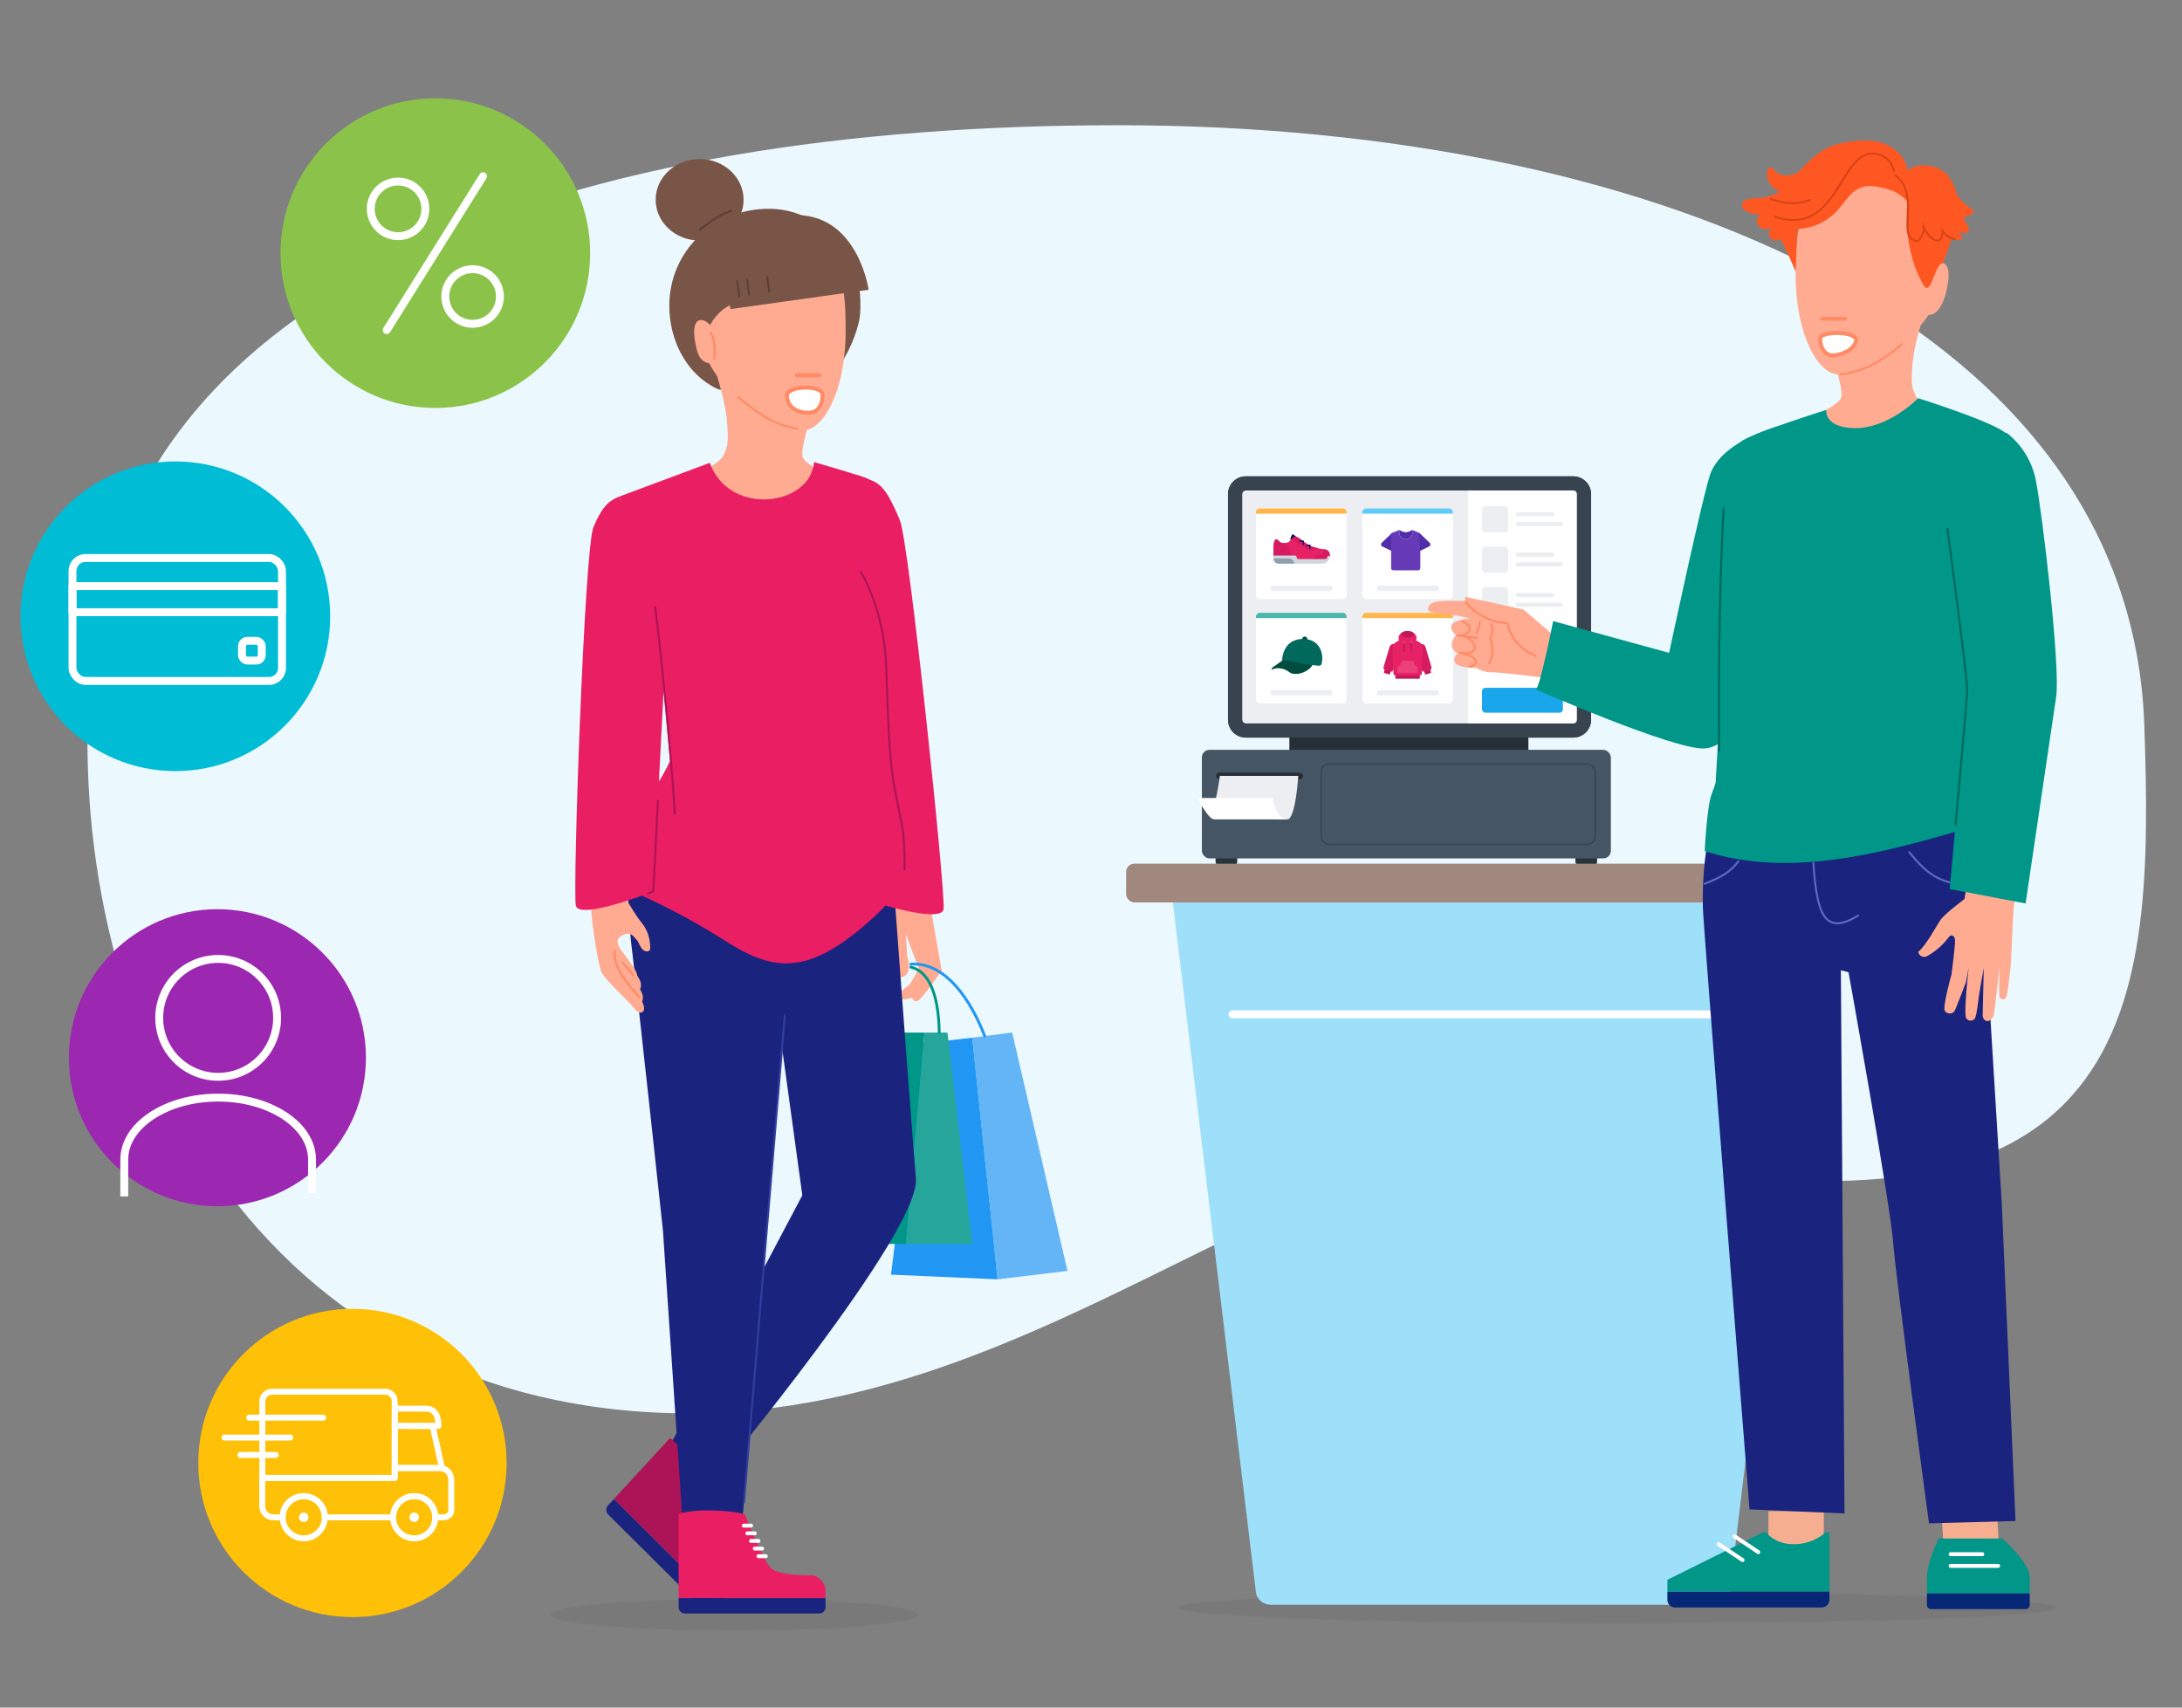 <?xml version="1.0" encoding="UTF-8"?> <svg xmlns="http://www.w3.org/2000/svg" id="Ebene_1" data-name="Ebene 1" viewBox="0 0 552 432"><rect x="0" y="0" width="552" height="432" fill="#808080" stroke="none"/><defs><style> .cls-1 { opacity: .08; } .cls-1, .cls-2 { fill: #262f38; } .cls-3, .cls-4, .cls-5, .cls-6, .cls-7, .cls-8, .cls-9, .cls-10, .cls-11, .cls-12, .cls-13, .cls-14 { stroke-linejoin: round; } .cls-3, .cls-4, .cls-15, .cls-16, .cls-17, .cls-6, .cls-18, .cls-7, .cls-8, .cls-19, .cls-9, .cls-10, .cls-11, .cls-12, .cls-20, .cls-13, .cls-14, .cls-21, .cls-22 { stroke-linecap: round; } .cls-3, .cls-4, .cls-15, .cls-9 { stroke: #ff8a65; } .cls-3, .cls-23, .cls-24 { fill: #fff; } .cls-4, .cls-25, .cls-5, .cls-15, .cls-16, .cls-17, .cls-6, .cls-18, .cls-26, .cls-7, .cls-8, .cls-19, .cls-9, .cls-10, .cls-11, .cls-12, .cls-20, .cls-13, .cls-27, .cls-14, .cls-21, .cls-22 { fill: none; } .cls-25, .cls-5, .cls-16, .cls-6, .cls-18, .cls-26, .cls-19, .cls-24, .cls-14 { stroke: #fff; } .cls-25, .cls-5, .cls-24, .cls-14 { stroke-width: 1.5px; } .cls-25, .cls-15, .cls-16, .cls-17, .cls-18, .cls-26, .cls-19, .cls-24, .cls-20, .cls-27, .cls-21, .cls-22 { stroke-miterlimit: 10; } .cls-28 { fill: #004d40; } .cls-29 { fill: #00bcd4; } .cls-30 { fill: #00695c; } .cls-31 { fill: #009688; } .cls-32 { fill: #ebf8fd; } .cls-33 { fill: #ec407a; } .cls-34 { fill: #f6ae91; } .cls-35 { fill: #ff5722; } .cls-36 { fill: #ffb74d; } .cls-37 { fill: #ffab91; } .cls-38 { fill: #ffc107; } .cls-39 { fill: #e91e63; } .cls-40 { fill: #eceef1; } .cls-41 { fill: #e72264; } .cls-42 { fill: #673ab7; } .cls-43 { fill: #64b5f6; } .cls-44 { fill: #63cbf7; } .cls-45 { fill: #9edffa; } .cls-46 { fill: #a1887f; } .cls-47 { fill: #909fae; } .cls-48 { fill: #8bc34a; } .cls-49 { fill: #c2185b; } .cls-50 { fill: #ac1657; } .cls-51 { fill: #cfd6dc; } .cls-52 { fill: #d81b60; } .cls-53 { fill: #ad1457; } .cls-54 { fill: #062676; } .cls-55 { fill: #0f1568; } .cls-56 { fill: #37434f; } .cls-57 { fill: #19a6eb; } .cls-58 { fill: #1a237e; } .cls-59 { fill: #455a64; } .cls-60 { fill: #455564; } .cls-61 { fill: #9c27b0; } .cls-62 { fill: #28323a; } .cls-63 { fill: #26a69a; } .cls-64 { fill: #263238; } .cls-65, .cls-66 { fill: #795548; } .cls-67 { fill: #4db6ac; } .cls-68 { fill: #512da8; } .cls-17 { stroke: #d84416; } .cls-17, .cls-7, .cls-8, .cls-9, .cls-10, .cls-11, .cls-12 { stroke-width: .5px; } .cls-6, .cls-26 { stroke-width: 2px; } .cls-18 { stroke-width: .99px; } .cls-7 { stroke: #303f9f; } .cls-8 { stroke: #00695c; } .cls-19 { stroke-width: .95px; } .cls-10 { stroke: #ad1457; } .cls-11 { stroke: #5d4037; } .cls-12 { stroke: #5c6bc0; } .cls-20 { stroke: #ebedf0; stroke-width: 1.02px; } .cls-66 { fill-rule: evenodd; } .cls-13 { stroke: #0f1568; stroke-width: .33px; } .cls-69 { fill: #2196f3; isolation: isolate; } .cls-27 { stroke: #37434f; stroke-width: .34px; } .cls-21 { stroke: #009688; } .cls-21, .cls-22 { stroke-width: .71px; } .cls-22 { stroke: #2196f3; } </style></defs><path class="cls-32" d="M542.47,183.54c2.38,70.05,.02,138.08-139.31,107.9-67.79-14.68-137.19,68.59-233.31,66.07-107.86-2.82-154.74-100.58-146.88-189.1C31.63,71.06,144.48,31.68,282.8,31.68s256.28,51.94,259.67,151.86Z"></path><ellipse class="cls-1" cx="409.13" cy="406.71" rx="111.2" ry="4"></ellipse><g><g><rect class="cls-2" x="326.18" y="166.41" width="60.47" height="42.76" rx="3.28" ry="3.28"></rect><rect class="cls-62" x="398.55" y="211.64" width="5.48" height="7.86" rx="1.55" ry="1.55"></rect><rect class="cls-62" x="307.51" y="211.64" width="5.48" height="7.86" rx="1.55" ry="1.55"></rect><rect class="cls-60" x="304.05" y="189.7" width="103.46" height="27.47" rx="1.92" ry="1.92"></rect><rect class="cls-2" x="307.62" y="195.48" width="22.06" height="1.67" rx=".84" ry=".84"></rect><path class="cls-40" d="M306.03,205.8c-.39,.16,.8,.77,1.23,.79l18.42,.71c2.07,0,2.76-11.01,2.76-11.01h-19.84s-1.14,8.9-2.57,9.51Z"></path><path class="cls-23" d="M321.96,201.88s.56,5.09,3.71,5.37v.03h-18.5c-1.57,0-4.21-5.4-4.21-5.4h19Z"></path><rect class="cls-27" x="334.2" y="193.27" width="69.36" height="20.35" rx="2.01" ry="2.01"></rect><g><g><path class="cls-40" d="M315.17,122.29h82.83c1.5,0,2.73,1.22,2.73,2.73v57.07c0,1.51-1.22,2.73-2.73,2.73h-82.83c-1.51,0-2.73-1.22-2.73-2.73v-57.07c0-1.5,1.22-2.73,2.73-2.73Z"></path><path class="cls-2" d="M398,124.08c.52,0,.94,.42,.94,.94v57.07c0,.52-.42,.94-.94,.94h-82.83c-.52,0-.94-.42-.94-.94v-57.07c0-.52,.42-.94,.94-.94h82.83m0-3.57h-82.83c-2.49,0-4.51,2.02-4.51,4.51v57.07c0,2.49,2.02,4.51,4.51,4.51h82.83c2.49,0,4.51-2.02,4.51-4.51v-57.07c0-2.49-2.02-4.51-4.51-4.51h0Z"></path></g><g><rect class="cls-23" x="371.39" y="123.93" width="27.53" height="59.23"></rect><rect class="cls-57" x="374.92" y="174.01" width="20.46" height="6.3" rx=".84" ry=".84"></rect><g><rect class="cls-40" x="374.9" y="128.05" width="6.67" height="6.67" rx=".95" ry=".95"></rect><line class="cls-20" x1="383.97" y1="130.09" x2="392.71" y2="130.09"></line><line class="cls-20" x1="383.97" y1="132.54" x2="394.88" y2="132.54"></line></g><g><rect class="cls-40" x="374.9" y="138.27" width="6.67" height="6.67" rx=".95" ry=".95"></rect><line class="cls-20" x1="383.97" y1="140.32" x2="392.71" y2="140.32"></line><line class="cls-20" x1="383.97" y1="142.77" x2="394.88" y2="142.77"></line></g><g><rect class="cls-40" x="374.9" y="148.5" width="6.67" height="6.67" rx=".95" ry=".95"></rect><line class="cls-20" x1="383.97" y1="150.55" x2="392.71" y2="150.55"></line><line class="cls-20" x1="383.97" y1="153" x2="394.88" y2="153"></line></g><rect class="cls-23" x="317.73" y="128.62" width="22.93" height="22.93" rx=".99" ry=".99"></rect><path class="cls-36" d="M318.72,128.62h20.95c.55,0,.99,.44,.99,.99v.35h-22.93v-.35c0-.55,.44-.99,.99-.99Z"></path><rect class="cls-40" x="321.39" y="148.19" width="15.77" height="1.34" rx=".67" ry=".67"></rect><rect class="cls-23" x="344.63" y="128.62" width="22.93" height="22.93" rx=".99" ry=".99"></rect><path class="cls-44" d="M345.62,128.62h20.95c.55,0,.99,.44,.99,.99v.35h-22.93v-.35c0-.55,.44-.99,.99-.99Z"></path><rect class="cls-40" x="348.28" y="148.19" width="15.77" height="1.34" rx=".67" ry=".67"></rect><rect class="cls-23" x="317.73" y="155.03" width="22.93" height="22.93" rx=".99" ry=".99"></rect><path class="cls-67" d="M318.72,155.03h20.95c.55,0,.99,.44,.99,.99v.35h-22.93v-.35c0-.55,.44-.99,.99-.99Z"></path><rect class="cls-40" x="321.39" y="174.6" width="15.77" height="1.34" rx=".67" ry=".67"></rect><rect class="cls-23" x="344.63" y="155.03" width="22.93" height="22.93" rx=".99" ry=".99"></rect><path class="cls-36" d="M345.62,155.03h20.95c.55,0,.99,.44,.99,.99v.35h-22.93v-.35c0-.55,.44-.99,.99-.99Z"></path><rect class="cls-40" x="348.28" y="174.6" width="15.77" height="1.34" rx=".67" ry=".67"></rect><g><path class="cls-55" d="M328.7,136.37s-1.17-.89-1.57-1.2c-.07-.06-.18-.03-.22,.05l-.23,.4c-.2,.35-.26,.75-.19,1.14l.15,.78,2.06-1.17Z"></path><path class="cls-41" d="M336.4,140.41v.21l-.91,1.28-9.12-.09-1.67-.02-2.53-.94v-1.91c0-.27-.06-2.47,.7-2.47s.51,.93,1.96,.93c.13,0,.25,0,.36-.02,.68-.09,1.07-.44,1.39-.79,.1-.1,.19-.21,.28-.3,.25-.26,.51-.46,.9-.46,1.09,0,2.17,1.89,4.61,2.6,.31,.09,.61,.16,.88,.23,.02,0,.04,0,.06,.01,1.96,.45,3.08,.43,3.08,1.75Z"></path><path class="cls-52" d="M326.56,140.55c0,.44-.06,.86-.18,1.26l-1.67-.02-2.53-.94v-1.91c0-.27-.06-2.47,.7-2.47s.51,.93,1.96,.93c.13,0,.25,0,.36-.02,.84,.8,1.36,1.93,1.36,3.18Z"></path><path class="cls-52" d="M332.37,141.49h0c0-.58,.47-1.05,1.05-1.05h.57c.42,0,.76-.34,.76-.76v-.72h.35c.73,.04,1.3,.63,1.3,1.36v.31c0,.47-.38,.86-.86,.86h-3.17Z"></path><path class="cls-51" d="M322.17,140.55h5.44c.24,0,.43,.19,.43,.43h0c0,.26,.21,.47,.47,.47h6.74c.3,0,.54-.24,.54-.54h0c0-.16,.13-.29,.29-.29h.32c0,1.09-.89,1.98-1.98,1.98h-10.86c-.77,0-1.39-.62-1.39-1.39v-.66Z"></path><path class="cls-47" d="M322.17,141.29h3.91c.73,0,1.31,.59,1.31,1.31h-3.91c-.73,0-1.31-.59-1.31-1.31h0Z"></path><path class="cls-52" d="M333.26,138.65c-.48,.53-1.24,.75-1.94,.52-1.55-.52-3.01-1.6-4.45-2.89,.25-.26,.51-.46,.9-.46,1.09,0,2.17,1.89,4.61,2.6,.31,.09,.61,.16,.88,.23Z"></path><polyline class="cls-13" points="328.88 136.89 329.69 136.89 329.69 137.7"></polyline><polyline class="cls-13" points="330.56 137.96 331.38 137.96 331.38 138.77"></polyline></g><g><g><path class="cls-68" d="M359.15,134.88l2.55,2.47c.27,.26,.2,.72-.14,.88l-3.32,1.64,.59-4.88c.02-.16,.21-.23,.33-.12h0Z"></path><path class="cls-68" d="M352.08,134.88l-2.55,2.47c-.27,.26-.2,.72,.14,.88l3.32,1.64-.59-4.88c-.02-.16-.21-.23-.33-.12h0Z"></path></g><path class="cls-68" d="M355.64,136.41c.91,0,1.65-.74,1.65-1.65v-.68l-.14,.07-.55,.27c-.61,.3-1.32,.3-1.92,0l-.69-.34h0s0,.68,0,.68c0,.91,.74,1.65,1.65,1.65h0Z"></path><path class="cls-42" d="M358.9,135.27l.41,4.06v4.41c0,.3-.24,.54-.54,.54h-6.3c-.3,0-.54-.24-.54-.54v-8.47c0-.22,.14-.42,.34-.5l1.73-.68v.68c0,.91,.74,1.65,1.65,1.65s1.65-.74,1.65-1.65v-.68l1.68,.68c.2,.08-.07,.28-.07,.5h0Z"></path></g><g><rect class="cls-28" x="329.42" y="161.04" width="1.33" height="1.65" rx=".67" ry=".67"></rect><path class="cls-28" d="M332.15,167.88s-.21,1.07-1.82,1.93-2.71,.69-3.15,.65c-1.05-.09-1.25-.97-2.89-1.3s-2.16,.19-2.41,.19-.24-.16-.19-.23c.23-.31,.85-.7,1.28-.99s2.09-1.49,2.09-1.49l7.1,1.24Z"></path><path class="cls-30" d="M324.34,167.16s.38-.08,.88-.08,1.68,.19,2.74,.49,3.08,.58,4.06,.69c.87,.1,1.52,.2,1.89,.12s.55-.42,.6-1.73c.08-1.9-1.01-4.84-4.52-4.99-5.69-.24-5.65,5.5-5.65,5.5Z"></path></g><g><path class="cls-49" d="M352.99,170.22h6.2v1.27c0,.12-.1,.22-.22,.22h-5.76c-.12,0-.22-.1-.22-.22v-1.27h0Z"></path><path class="cls-49" d="M350.44,167.52h1.62v2.8c0,.1-.08,.18-.18,.18h-1.26c-.1,0-.18-.08-.18-.18v-2.8h0Z" transform="translate(62.19 -92.49) rotate(16.44)"></path><path class="cls-49" d="M360.25,167.52h1.26c.1,0,.18,.08,.18,.18v2.8h-1.62v-2.8c0-.1,.08-.18,.18-.18Z" transform="translate(754.83 229) rotate(163.56)"></path><path class="cls-52" d="M351.94,162.83h1.39v6.47c0,.29-.24,.53-.53,.53h-1.48c-.29,0-.53-.24-.53-.53v-5.31c0-.64,.52-1.15,1.15-1.15Z" transform="translate(62.02 -93.46) rotate(16.56)"></path><path class="cls-52" d="M359.33,162.83h1.48c.29,0,.53,.24,.53,.53v6.47h-1.39c-.64,0-1.15-.52-1.15-1.15v-5.31c0-.29,.24-.53,.53-.53Z" transform="translate(752.62 223.12) rotate(163.44)"></path><ellipse class="cls-41" cx="356.08" cy="161.42" rx="2.28" ry="1.77"></ellipse><path class="cls-41" d="M358.95,162.41l-.99-.53h-3.81l-.94,.53c-.57,.32-.92,.94-.9,1.59l.19,6.39c0,.26,.22,.47,.49,.47h6.22c.26,0,.48-.21,.49-.47l.19-6.37c.02-.67-.34-1.29-.93-1.61Z"></path><ellipse class="cls-49" cx="356.08" cy="160.48" rx="1.64" ry=".83"></ellipse><path class="cls-33" d="M355.97,170.22h2.36c.17,0,.32-.14,.32-.32v-.85c0-.2-.11-.39-.29-.49l-.14-.07c-.22-.12-.38-.33-.45-.58l-.09-.35c-.06-.25-.29-.42-.55-.42h-1.17v3.08Z"></path><path class="cls-33" d="M356.18,170.22h-2.36c-.17,0-.32-.14-.32-.32v-.85c0-.2,.11-.39,.29-.49l.14-.07c.22-.12,.38-.33,.45-.58l.09-.35c.06-.25,.29-.42,.55-.42h1.17v3.08Z"></path><path class="cls-49" d="M354.98,162.55h.41v2.17c0,.11-.09,.2-.2,.2h0c-.11,0-.2-.09-.2-.2v-2.17h0Z"></path><path class="cls-49" d="M356.81,162.55h.41v2.17c0,.11-.09,.2-.2,.2h0c-.11,0-.2-.09-.2-.2v-2.17h0Z"></path><rect class="cls-33" x="354.78" y="162.25" width=".82" height=".42" rx=".21" ry=".21"></rect><rect class="cls-33" x="356.6" y="162.25" width=".82" height=".42" rx=".21" ry=".21"></rect></g></g><path class="cls-56" d="M398,124.08c.52,0,.94,.42,.94,.94v57.07c0,.52-.42,.94-.94,.94h-82.83c-.52,0-.94-.42-.94-.94v-57.07c0-.52,.42-.94,.94-.94h82.83m0-3.57h-82.83c-2.49,0-4.51,2.02-4.51,4.51v57.07c0,2.49,2.02,4.51,4.51,4.51h82.83c2.49,0,4.51-2.02,4.51-4.51v-57.07c0-2.49-2.02-4.51-4.51-4.51h0Z"></path></g></g><rect class="cls-46" x="284.87" y="218.49" width="185.36" height="9.81" rx="2.09" ry="2.09" transform="translate(755.11 446.8) rotate(-180)"></rect><path class="cls-45" d="M458.58,228.31h-161.87l21,174.43c.18,1.84,1.84,3.25,3.84,3.25h112.2c1.99,0,3.66-1.41,3.84-3.25l21-174.43Z"></path><line class="cls-6" x1="311.81" y1="256.62" x2="441.29" y2="256.62"></line></g><g><circle class="cls-61" cx="55" cy="267.59" r="37.57"></circle><circle class="cls-26" cx="55.19" cy="257.51" r="14.91"></circle><path class="cls-26" d="M31.44,302.67v-9.32c0-8.65,10.63-15.67,23.75-15.67s23.75,7.02,23.75,15.67v8.49"></path></g><g><circle id="Oval" class="cls-48" cx="110.13" cy="64.04" r="39.17"></circle><g><line class="cls-6" x1="97.83" y1="83.51" x2="122.2" y2="44.58"></line><circle class="cls-6" cx="100.7" cy="52.84" r="6.91"></circle><circle class="cls-6" cx="119.56" cy="75.01" r="6.91"></circle></g></g><g><circle id="Oval-2" data-name="Oval" class="cls-29" cx="44.36" cy="155.91" r="39.17"></circle><g><rect class="cls-6" x="18.34" y="141.16" width="53" height="31.11" rx="3.28" ry="3.28"></rect><rect class="cls-6" x="18.34" y="148.27" width="53" height="6.61"></rect><rect class="cls-6" x="61.22" y="162.12" width="5" height="5" rx="1.37" ry="1.37"></rect></g></g><g><circle class="cls-38" cx="89.16" cy="370.11" r="39"></circle><g><path class="cls-5" d="M99.86,360.74v-4.37h7.97c3.07,0,3.07,3.77,3.07,3.77v.61l-11.03-.02Z"></path><polygon class="cls-25" points="111.81 371.4 99.86 371.4 99.86 360.75 109.45 360.75 111.81 371.4"></polygon><path class="cls-14" d="M68.83,352.08h28.6c1.34,0,2.43,1.09,2.43,2.43v19.39h-33.49v-19.35c0-1.36,1.11-2.47,2.47-2.47Z"></path><g><path class="cls-14" d="M111.26,371.39h-11.41v2.5h-33.51v7.15c0,1.57,1.27,2.83,2.83,2.83h2.33s0-.03,0-.04c0-2.94,2.39-5.33,5.33-5.33s5.33,2.39,5.33,5.33c0,.01,0,.03,0,.04h17.29s0-.03,0-.04c0-2.94,2.39-5.33,5.33-5.33s5.33,2.39,5.33,5.33c0,.01,0,.03,0,.04h2.07c.97,0,1.92-.68,1.98-1.6v-7.87c0-1.66-1.24-3.01-2.9-3.01Z"></path><path class="cls-25" d="M71.51,383.89c.02,2.93,2.4,5.29,5.33,5.29s5.31-2.37,5.33-5.29"></path><path class="cls-14" d="M82.17,383.85c0-2.94-2.39-5.33-5.33-5.33s-5.33,2.39-5.33,5.33c0,.01,0,.03,0,.04"></path><path class="cls-25" d="M99.45,383.89c.02,2.93,2.4,5.29,5.33,5.29s5.31-2.37,5.33-5.29"></path><path class="cls-14" d="M110.11,383.89s0-.03,0-.04c0-2.94-2.39-5.33-5.33-5.33s-5.33,2.39-5.33,5.33c0,.01,0,.03,0,.04"></path><g><path class="cls-24" d="M76.84,383.39c-.25,0-.46,.21-.46,.46,0,0,0,0,0,0,0,.25,.21,.45,.46,.45s.45-.2,.46-.45c0,0,0,0,0,0,0-.25-.21-.46-.46-.46Z"></path><path class="cls-24" d="M104.78,383.39c-.25,0-.46,.21-.46,.46,0,0,0,0,0,0,0,.25,.21,.45,.46,.45s.45-.2,.46-.45c0,0,0,0,0,0,0-.25-.21-.46-.46-.46Z"></path></g></g><line class="cls-14" x1="60.82" y1="368.09" x2="69.79" y2="368.09"></line><line class="cls-14" x1="56.81" y1="363.68" x2="73.45" y2="363.68"></line><line class="cls-14" x1="63.02" y1="358.65" x2="81.77" y2="358.65"></line></g></g><g><path class="cls-37" d="M229.47,241.48c0-.53-.34-5.23-.34-5.23l3.34,8.86-2.32,3.92s-3.16,2.17-2.86,3.28,3.5,.11,3.5,.11c0,.03,0,.06,.01,.09,.11,.54,.65,.89,1.19,.78,1.07-.15,6.23-7.75,6.23-7.75l-2.61-14.88-2.28-9.4-9.74-.08,2.11,6.6c-.73,2.69-1.64,2.69-1.4,7.1s3.09,12.42,3.09,12.42c4.01-.15,2.07-5.3,2.07-5.83Z"></path><polygon class="cls-43" points="245.95 262.53 256.06 261.22 270.05 321.52 252.37 323.66 245.95 262.53"></polygon><polygon class="cls-69" points="252.37 323.66 225.4 322.47 232.74 264.04 245.95 262.53 252.37 323.66"></polygon><polygon class="cls-31" points="229.16 314.7 205.16 314.7 217.53 261.24 233.89 261.24 229.16 314.7"></polygon><polygon class="cls-63" points="233.89 261.24 239.68 261.24 245.95 314.7 229.16 314.7 233.89 261.24"></polygon><path class="cls-22" d="M249.13,262.12c-4.94-12.57-11.83-18.74-18.71-18.19"></path><path class="cls-21" d="M237.61,261.24c-.17-10.03-2.74-15.49-7.18-16.58"></path><ellipse class="cls-1" cx="185.81" cy="408.49" rx="46.46" ry="4"></ellipse><path class="cls-50" d="M177,132.94c.15-.37,2.56-6.04,2.56-6.04,7.15-2.09,18.96-2.59,26.37-.18l4.12,16.99-33.05-10.78Z"></path><g><path class="cls-53" d="M155.3,379.23l14.14-15.35c3.31,1.31,9.9,8.26,12.08,12.02,0,0-4.36,11.71-4.3,14.44,.06,2.73,4.76,7.41,6.1,8.74,1.34,1.34,1.44,4.02,.16,5.42-1.29,1.4-1.33,1.44-1.33,1.44l-26.85-26.72Z"></path><path class="cls-58" d="M178.45,407.62l-24.6-24.48c-.62-.62-.64-1.64-.05-2.28l1.5-1.62,26.85,26.72-1.5,1.62c-.59,.64-1.58,.67-2.2,.05Z"></path><g><line class="cls-19" x1="179.14" y1="388.25" x2="176.46" y2="385.58"></line><line class="cls-19" x1="179.76" y1="386.19" x2="177.07" y2="383.52"></line><line class="cls-19" x1="180.99" y1="382.06" x2="178.3" y2="379.39"></line><line class="cls-19" x1="180.37" y1="384.13" x2="177.69" y2="381.45"></line><line class="cls-19" x1="181.6" y1="380" x2="178.91" y2="377.33"></line></g></g><g><path class="cls-65" d="M217.42,80.74c-.54,3.11-2.74,9.03-6.05,13.21-4.68,5.88-8.21,8.13-16.47,8.13-3,0-5.62-9.69-8.3-10.61-1.77-.61-.92,8.91-5.26,6.85-7.62-3.62-12.02-12.13-12.02-20.97,0-13.66,11.05-24.53,25.18-24.53,13.57,0,20.58,12.09,21.93,15.34,1.19,2.85,1.51,9.64,1,12.59Z"></path><g><path class="cls-37" d="M159.57,128.18s12.59-6.21,14.43-7.15c3.63-1.87,7.77-3.51,9.03-5.85,1.27-2.36,1.23-4.25,.88-8.73-.35-4.51-2.58-11.6-2.58-11.6h27.51s-6.96,18.15-5.74,20.89,11.89,6.87,16.25,8.85c4.35,1.98,4,3.6,4,3.6"></path><path class="cls-37" d="M195.32,58.86c5.66,0,12.66,2.53,16.27,9.18,2.06,3.79,2.34,8.57,2.34,15.82,0,15.11-5.69,25-10.69,25s-11.45-2.95-18.99-10.5c-7.55-7.55-7.07-13.78-7.07-21.04,0-7.26,4.64-18.45,18.14-18.45Z"></path><line class="cls-4" x1="201.56" y1="94.93" x2="207.27" y2="94.93"></line><path class="cls-9" d="M201.7,108.46c-5.53-.9-9.63-3.54-14.9-7.95"></path><path class="cls-3" d="M208.06,99.75c.19,2.77-1.36,4.52-3.1,4.64-3.23,.22-5.72-1.36-5.91-4.13-.19-2.77,8.84-2.93,9-.51Z"></path></g><ellipse class="cls-65" cx="176.99" cy="50.54" rx="11.12" ry="10.31"></ellipse><path class="cls-65" d="M184.8,78.2l34.94-4.9s-2.98-21.25-21.37-18.68c-18.39,2.58-13.57,23.57-13.57,23.57Z"></path><path class="cls-66" d="M185.02,72.88l-.07,4.2s-4.65,1.71-6.65,8.32c-.09,.28,1.09,8.4,1.09,8.4l-9.51-13.64,8.79-24.31,14.03-2.53-7.69,19.56Z"></path><line class="cls-11" x1="187" y1="74.87" x2="186.47" y2="71.08"></line><line class="cls-11" x1="189.53" y1="74.51" x2="189" y2="70.73"></line><line class="cls-11" x1="194.6" y1="73.8" x2="194.07" y2="70.02"></line><path class="cls-37" d="M181.24,85.17c-.57-1.78-2.07-4.21-3.91-4.21s-2.23,2.99-1.04,7.58c.71,2.74,2.18,3.44,4.11,3.44,1.93,0,1.41-5.02,.84-6.81Z"></path><path class="cls-9" d="M179.86,84.16c1.16,2.56,.97,4.85,.88,6.61"></path><path class="cls-11" d="M177.04,58.15c2.72-2.1,4.42-3.58,7.98-4.82"></path></g><path class="cls-58" d="M168.78,208.98s-5.69-.44-8.47,5.62c-2.79,6.07-1.7,2.95-1.7,2.95,0,0,.08,13.48,1.27,22.77,1.19,9.29,7.82,70.85,7.82,70.85l4.98,73.74,15.19-1.03,10.31-121.84,8.46-52.53-37.86-.53Z"></path><g><g><path class="cls-37" d="M155.02,229.72c-.12,.39-.18,.9-.2,1.47,.73-.42,1.44-.61,1.09,.56-.17,.58-.22,1.43-.19,2.37,.55-.23,.97-.18,.69,.77-.25,.85-.25,2.25-.11,3.7,0,0,0,0,0,0,.13,.59,.38,1.14,.73,1.63,1.24,1.72,3.18,4.17,3.84,5.51,.2,.4,.3,.76,.35,1.09,.22,.35,.41,.67,.55,.94,.6,1.2,.37,2.08,.15,2.53,.13,.22,.25,.42,.34,.61,.89,1.79-.06,2.87-.06,2.87l-8.07-11.32v-2.47s-.49-.67-.49-.67v-.78s-.9-1.25-.9-1.25l-.04-7.28s2.95-2.43,2.31-.29Z"></path><path class="cls-37" d="M162.84,254.4c.53,2.14-1.29,2.3-2.36,.75-1.07-1.55-7.65-7.35-8.44-9.47-.79-2.12-2.17-11.34-2.39-14.41-.22-3.07-.41-11.76-.41-11.76l8.09,.36s-.72,4.96,1.07,7.68c1.79,2.72,2.35,3.97,4.15,6.21,1.8,2.24,1.96,5.11,1.94,6.17s-1.59,1.12-2.39-.34c-.8-1.45-.52-1.37-1.88-2.74-1.35-1.37-3.32-.23-3.99,.91-.67,1.13-1.24,4.05,.17,7.24,1.41,3.19,5.78,6.77,6.43,9.41Z"></path></g><ellipse class="cls-37" cx="153.15" cy="219.59" rx="3.91" ry="4.06"></ellipse></g><path class="cls-58" d="M224.48,201.91s6.03,82.56,7.23,96.16c1.21,13.6-50.95,76.27-50.95,76.27l-10.56-9.98,32.77-61.96-9.59-69.84,13.8-40.9,14.5,.52,2.8,9.74Z"></path><path class="cls-39" d="M156.64,125.64l22.92-8.55c4.98,13.76,25.55,10.9,26.37-.18,0,0,9.14,2.59,13.42,4.11,0,0,5.1,33.6,3.87,40.57-1.99,11.22,3,36.09,5.64,49.21,2.3,11.36-4.4,18.11-7.77,21.2-17.12,15.72-26.02,13.61-38.53,5.44-8.81-5.51-18.06-10.23-27.64-14.09,1.25-15.21,9.36-19.4,14.57-30.82h0l-2.4-26.53-10.43-40.35Z"></path><path class="cls-39" d="M156.64,125.64c-2.42,.97-4.19,2.23-6.5,7.67s-5.28,92.02-4.46,95.81c.82,3.79,19.6-3.6,19.6-3.6l3.36-66-12-33.87Z"></path><path class="cls-39" d="M216.84,120.14c5.15,2.1,6.52,1.14,10.82,11.51,2.33,5.62,11.6,94.39,11.05,98.35-.56,3.95-19.8-2.4-19.8-2.4l-7.9-67.73,5.84-39.73Z"></path><g><path class="cls-39" d="M171.67,404.33v-21.25c3.26-1.43,12.65-1.14,16.73,0,0,0,4.65,11.59,6.5,13.52,1.86,1.93,8.36,1.93,10.22,1.93,1.86,0,3.72,1.87,3.72,3.8,0,1.93,0,1.99,0,1.99h-37.17Z"></path><path class="cls-58" d="M207.29,408.19h-34.06c-.86,0-1.55-.72-1.55-1.62v-2.25s37.17,0,37.17,0v2.25c0,.89-.7,1.62-1.55,1.62Z"></path><g><line class="cls-18" x1="193.73" y1="393.7" x2="191.87" y2="393.7"></line><line class="cls-18" x1="192.8" y1="391.77" x2="190.94" y2="391.77"></line><line class="cls-18" x1="190.94" y1="387.91" x2="189.08" y2="387.91"></line><line class="cls-18" x1="191.87" y1="389.84" x2="190.01" y2="389.84"></line><line class="cls-18" x1="190.01" y1="385.97" x2="188.15" y2="385.97"></line></g></g><path class="cls-10" d="M217.83,144.77s5.87,9.45,6.36,23.96c.49,14.5,.64,17.66,1.21,24.15s2.78,14.73,3.12,18.2c.34,3.47,.34,8.83,.34,8.83"></path><path class="cls-10" d="M165.75,153.63c1.74,13.86,4.13,38.04,4.98,52.32"></path><polyline class="cls-10" points="166.44 202.56 165.28 225.53 163.9 226.05"></polyline><line class="cls-7" x1="188.2" y1="380.1" x2="198.54" y2="256.86"></line><line class="cls-9" x1="160.09" y1="246.6" x2="157.48" y2="243.52"></line><path class="cls-9" d="M161.76,252.29c-3.74-4.08-6.71-8.09-6.22-11.79"></path></g><g><path class="cls-37" d="M506.77,112.43s-11.87-5.85-13.6-6.74c-3.42-1.77-7.32-3.31-8.51-5.52s-1.16-4-.83-8.23c.33-4.25,2.43-10.94,2.43-10.94h-25.93s6.56,17.11,5.41,19.69-11.21,6.48-15.31,8.34c-4.1,1.86-7.69,3.4-7.69,3.4"></path><path class="cls-37" d="M473.04,44.22c-5.71,0-12.79,2.55-16.43,9.27-2.08,3.83-2.36,8.66-2.36,15.98,0,15.26,5.74,25.24,10.8,25.24s11.56-2.98,19.18-10.6c7.62-7.62,7.14-13.92,7.14-21.25s-4.68-18.63-18.32-18.63Z"></path><path class="cls-37" d="M487.26,72.77c.57-1.8,2.09-6.23,3.95-6.23s2.25,3.02,1.05,7.65c-.72,2.76-2.2,5.46-4.15,5.46s-1.42-5.07-.85-6.87Z"></path><line class="cls-15" x1="466.74" y1="80.65" x2="460.97" y2="80.65"></line><path class="cls-9" d="M465.58,94.7c5.79-.56,10.86-3.48,15.54-7.69"></path><path class="cls-9" d="M490.2,66.96c-1.28,1.53-2.27,3.36-2.86,5.58"></path><path class="cls-3" d="M460.46,85.69c0,2.51,1.4,4.22,3.16,4.22,1.96,0,5.4-1.27,5.93-3.7s-9.09-2.61-9.09-.52Z"></path></g><rect class="cls-34" x="447.38" y="382.31" width="14" height="9.93"></rect><rect class="cls-34" x="491.48" y="382.67" width="14" height="9.93" transform="translate(-22.06 30.16) rotate(-3.39)"></rect><g><path class="cls-31" d="M462.82,387.67v15h-41s0-3,0-3l24.19-12h.81s2,3,7,3c5,0,8-3,8-3h1Z"></path><path class="cls-54" d="M423.78,406.67h37.07c1.08,0,1.96-.88,1.96-1.96v-2.04s-41,0-41,0v2.04c0,1.08,.88,1.96,1.96,1.96Z"></path><line class="cls-16" x1="438.82" y1="388.67" x2="444.82" y2="392.67"></line><line class="cls-16" x1="434.82" y1="390.67" x2="440.82" y2="394.67"></line></g><g><path class="cls-31" d="M490.48,389.22s-3,5.96-3,9.93c0,2.98,0,3.97,0,3.97h26s0-.93,0-3.97c0-3.97-7-9.93-7-9.93h-16Z"></path><path class="cls-54" d="M512.48,407.08h-24c-.55,0-1-.44-1-.99v-2.98h26v2.98c0,.55-.45,.99-1,.99Z"></path><line class="cls-16" x1="505.48" y1="396.16" x2="493.48" y2="396.16"></line><line class="cls-16" x1="501.48" y1="393.19" x2="493.48" y2="393.19"></line></g><path class="cls-37" d="M394.35,161.87l-8.92-7.66-14.68-3.21s-.94,1.82,1.82,3.5,8.08,3.08,8.08,3.08c0,0-2.11-.68,1.68,3.9,2.53,2.84,5.91,4.78,9.64,5.53l2.37-5.15Z"></path><path class="cls-37" d="M371.82,152.07s-7.26-.29-9,.27-1.66,1.79-1.35,2.24,5.4,.97,6.7,1.08c.81,.07,3.76,.81,3.76,.81,0,0-3.92,.23-4.65,1.58s1.12,2.61,1.12,2.61c0,0-1.59,1.89-1.04,3.1,.26,.67,.78,1.21,1.45,1.48,0,0-1.51,1.22-.6,2.51s5.17,1.23,5.17,1.23c0,0,2.21,1.14,3.39,1.08,2.46-.11,14.25,1.47,14.25,1.47l2.76-8.45-18.59-9.55-3.38-1.47Z"></path><path class="cls-31" d="M432.8,119.57c-1.73,4.25-10.55,45.6-10.55,45.6l-29.33-8.04s-3.48,17.58-4.43,17.23,35.23,15.52,42.73,14.98c7.33-.53,9.85-11.4,9.85-11.4l11.45-70.82s-16.02,3.34-19.72,12.46Z"></path><path class="cls-35" d="M440.71,51.57c.12-.39,.39-.72,.75-.92,.8-.37,1.68-.53,2.56-.45,2.18-.07,4.32-.63,6.25-1.65-.67-.32-1.29-.75-1.83-1.26-1.18-1.07-1.68-2.71-1.28-4.26,.06-.29,.26-.54,.53-.66,.44-.15,.83,.28,1.15,.63,.82,1.06,2.15,1.58,3.47,1.37,.91-.06,1.8-.33,2.59-.8l.08-.09c.35-.38,.7-.73,1.04-1.07h0c2.55-2.58,4.75-4.38,7.01-5.32,3.34-1.38,8.92-2,12.42-1.12s6.66,3.67,7.18,7.23c1.93-1.68,4.88-1.7,7.27-.76h.05c2.67,.92,4.21,3.67,5.01,6.42,.05,.15,.08,.29,.13,.44,.91,1.42,2.15,2.6,3.61,3.45,.26,.15,.55,.33,.59,.62s-.21,.53-.45,.71c-.63,.46-1.36,.78-2.14,.92,.25,.64,.56,1.25,.92,1.83,.31,.5,.67,1.1,.41,1.63-.24,.4-.7,.61-1.16,.52-.45-.09-.87-.27-1.24-.54l.92,2.12c-.96,.17-1.95,.11-2.89-.16-.53,2.54-1.56,4.46-2.18,6.18-1.83,.05-2.68,6.79-4.23,6.21-.79-.29-2.58-4.6-2.85-5.39-1.8-5.3-2.44-10.93-1.89-16.5-1.11-1.16-2.44-2.09-3.91-2.75l.13,.1c-2.81-.92-5.99-1.83-8.63-.51-2.05,1.04-3.24,3.19-4.77,4.92-2.59,3.18-6.42,5.1-10.52,5.26-.36,3.03-.41,7.98-.53,10.8l-2.47-5.63h0c-.19-.32-.37-.65-.52-.99l-.05-.1h0c-.26-.53-.49-1.06-.82-1.59h0c-.73,.64-1.84,.56-2.48-.17-.53-.61-.58-1.49-.12-2.16,.23-.35,.52-.65,.84-.92-.69,.7-1.7,.97-2.65,.72-.95-.28-1.59-1.16-1.57-2.15,.06-.66,.48-1.24,1.09-1.5-1.24,.11-2.49-.15-3.58-.74-.77-.37-1.47-1.02-1.24-1.91Z"></path><path class="cls-58" d="M433.7,205.16c-2.18,8.06-3.16,16.4-2.9,24.74,.18,5.29,11.79,151.96,11.79,151.96l24.03,1.02-.92-137.42,1.94,.51s10.64,59.05,11.31,68.56c.6,8.55,9.05,70.86,9.05,70.86l21.88-.6-3.47-80.3-4.84-78.81-2.11-22.98-65.77,2.47Z"></path><path class="cls-59" d="M463.63,212.72s.16-.12,.49-.13c.49,.01,.95,.19,1.33,.49,.58,.46,.92,1.16,.92,1.9-.15,1.31-1.32,2.25-2.63,2.1-.57-.06-1.1-.33-1.49-.76-.44-.6-.57-1.37-.37-2.08,.12-.47,.39-.89,.78-1.18,.27-.19,.47-.21,.48-.19-.45,.38-.77,.89-.92,1.46-.12,.6,.02,1.22,.38,1.7,.77,.75,2.01,.74,2.76-.03,.28-.29,.46-.65,.53-1.04,.01-.61-.25-1.2-.71-1.6-.44-.38-.98-.6-1.56-.64Z"></path><path class="cls-64" d="M490.83,202.68c-.15,.09-.31,.17-.48,.23l-1.43,.58c-1.23,.49-3.04,1.15-5.32,1.89s-4.99,1.53-8.05,2.3-6.42,1.46-10.08,2.03-7.05,.92-10.19,1.15-5.98,.29-8.37,.27-4.31-.08-5.64-.17l-1.53-.11c-.18,0-.36-.03-.53-.07,.18-.02,.36-.02,.53,0h1.53c1.33,0,3.25,.05,5.64,0s5.21-.15,8.33-.38,6.57-.62,10.15-1.17,6.97-1.27,10.02-1.99,5.78-1.49,8.06-2.2,4.1-1.3,5.35-1.75l1.45-.49c.18-.06,.36-.09,.55-.11Z"></path><path class="cls-31" d="M440.39,111.78c2.31-2.02,21.62-8.07,21.62-8.07,0,0-.65,4.4,7,4.6,8.83,.19,16.23-7.57,16.23-7.57,0,0,18.33,5.72,22.2,8.83,3.87,3.11-8.73,67.99-8.73,67.99l-1.15,19.33c1.14,1.98,1.78,4.2,1.89,6.48,0,3.35,.13,5.59,.13,5.59-23.52,7.09-46.85,13.23-68.32,6.37,0,0,.53-11.4,1.78-14.51,1.25-3.11,1.01-3.39,1.01-3.39l2.05-35.74,.37-26.83s1.62-21.05,3.93-23.07Z"></path><path class="cls-37" d="M496.99,227.42s-4.91,3.71-5.98,5.17-3.74,6.68-5.73,8.19c.1,.82,.85,1.4,1.68,1.3,.25-.03,.49-.13,.7-.28,2.01-1.13,3.77-2.66,5.17-4.5,.84-1.27,1.68-.52,1.76,.59s-.9,8.62-.9,8.62c0,0-2.35,8.35-1.68,9.26,.5,.68,1.46,.84,2.14,.34,.09-.07,.18-.14,.25-.23,.32-.44,2.96-7.43,2.96-7.43l.68-3.8s-1.36,12.04-.61,12.98c.4,.6,1.22,.77,1.82,.37,.11-.07,.21-.16,.29-.27,.52-.48,1.08-5.8,1.08-5.8l1.23-7.1-.28,12.16s.14,1.28,1.15,1.33,1.68-1.43,1.68-1.43l1.52-12.57s-.47,7.75,.05,8.16c.7,.54,1.33,.36,1.57-.24,.46-1.2,1.15-8.18,1.15-8.18l.64-13.27,.68-6.39-12.42-.84-.6,3.85Z"></path><path class="cls-31" d="M507.62,109.5c3.84,2.97,6.48,7.24,7.4,12.01,1.61,8.06,6.26,47.26,5.14,54.8s-7.73,52.25-7.73,52.25l-19.2-3.64,4.5-49.41s-4.5-38.66-4.5-39.54,4.86-20.1,5.15-20.55,9.24-5.93,9.24-5.93Z"></path><path class="cls-17" d="M479.14,43.32c-.78-3.72-3.96-4.4-5.18-4.47-7.22-.42-8.59,14.65-18.23,16.62-2.81,.57-5.31-.14-6.79-.71"></path><path class="cls-17" d="M448,50.37c3.58,1.25,6.9,1.45,9.89,.2"></path><path class="cls-17" d="M479.5,44.37c.66,.64,1.86,1.5,2.38,3,2.33,6.81-1.34,12.04,2.71,13.59,1.01,.38,2.16-1.83,2.1-3.45,1.22,2.94,4.68,5.33,4.75,.98,.68,.86,1.49,1.63,2.98,2"></path><path class="cls-8" d="M492.67,133.84c0,.26,5.12,37.71,4.98,40.94s-2.93,33.85-2.93,33.85"></path><path class="cls-8" d="M436.03,128.59c-1.02,19.01-1.29,39.65-1.12,61.26"></path><path class="cls-12" d="M483.02,215.61c3.85,4.79,6.39,6.54,10.21,7.64"></path><path class="cls-12" d="M431.25,223.58c4.39-1.79,6.26-2.79,8.52-5.67"></path><path class="cls-12" d="M458.76,218.31c.84,14.05,3.32,18.18,11.31,13.32"></path><path class="cls-9" d="M369.92,157.22c3.37,1.39,1.82,3.61-1.21,3.59,4.82,0,6.57,5.37,.6,4.34,4.02,.76,5.61,2.71,2.44,3.53"></path><path class="cls-9" d="M370.84,152.3c1.86,2.68,6.2,5.25,10.46,5.33,.89,3.86,3.28,6.62,7.16,8.28"></path><path class="cls-9" d="M377.26,157.88c.45,1.25,.43,2.44-.32,3.53,.86,2.13,.87,4.27-.2,6.43"></path><path class="cls-9" d="M374.39,157.22c-.09,.96-.4,1.93-.88,2.9"></path><line class="cls-9" x1="373.53" y1="161.4" x2="370.84" y2="161.02"></line></svg> 